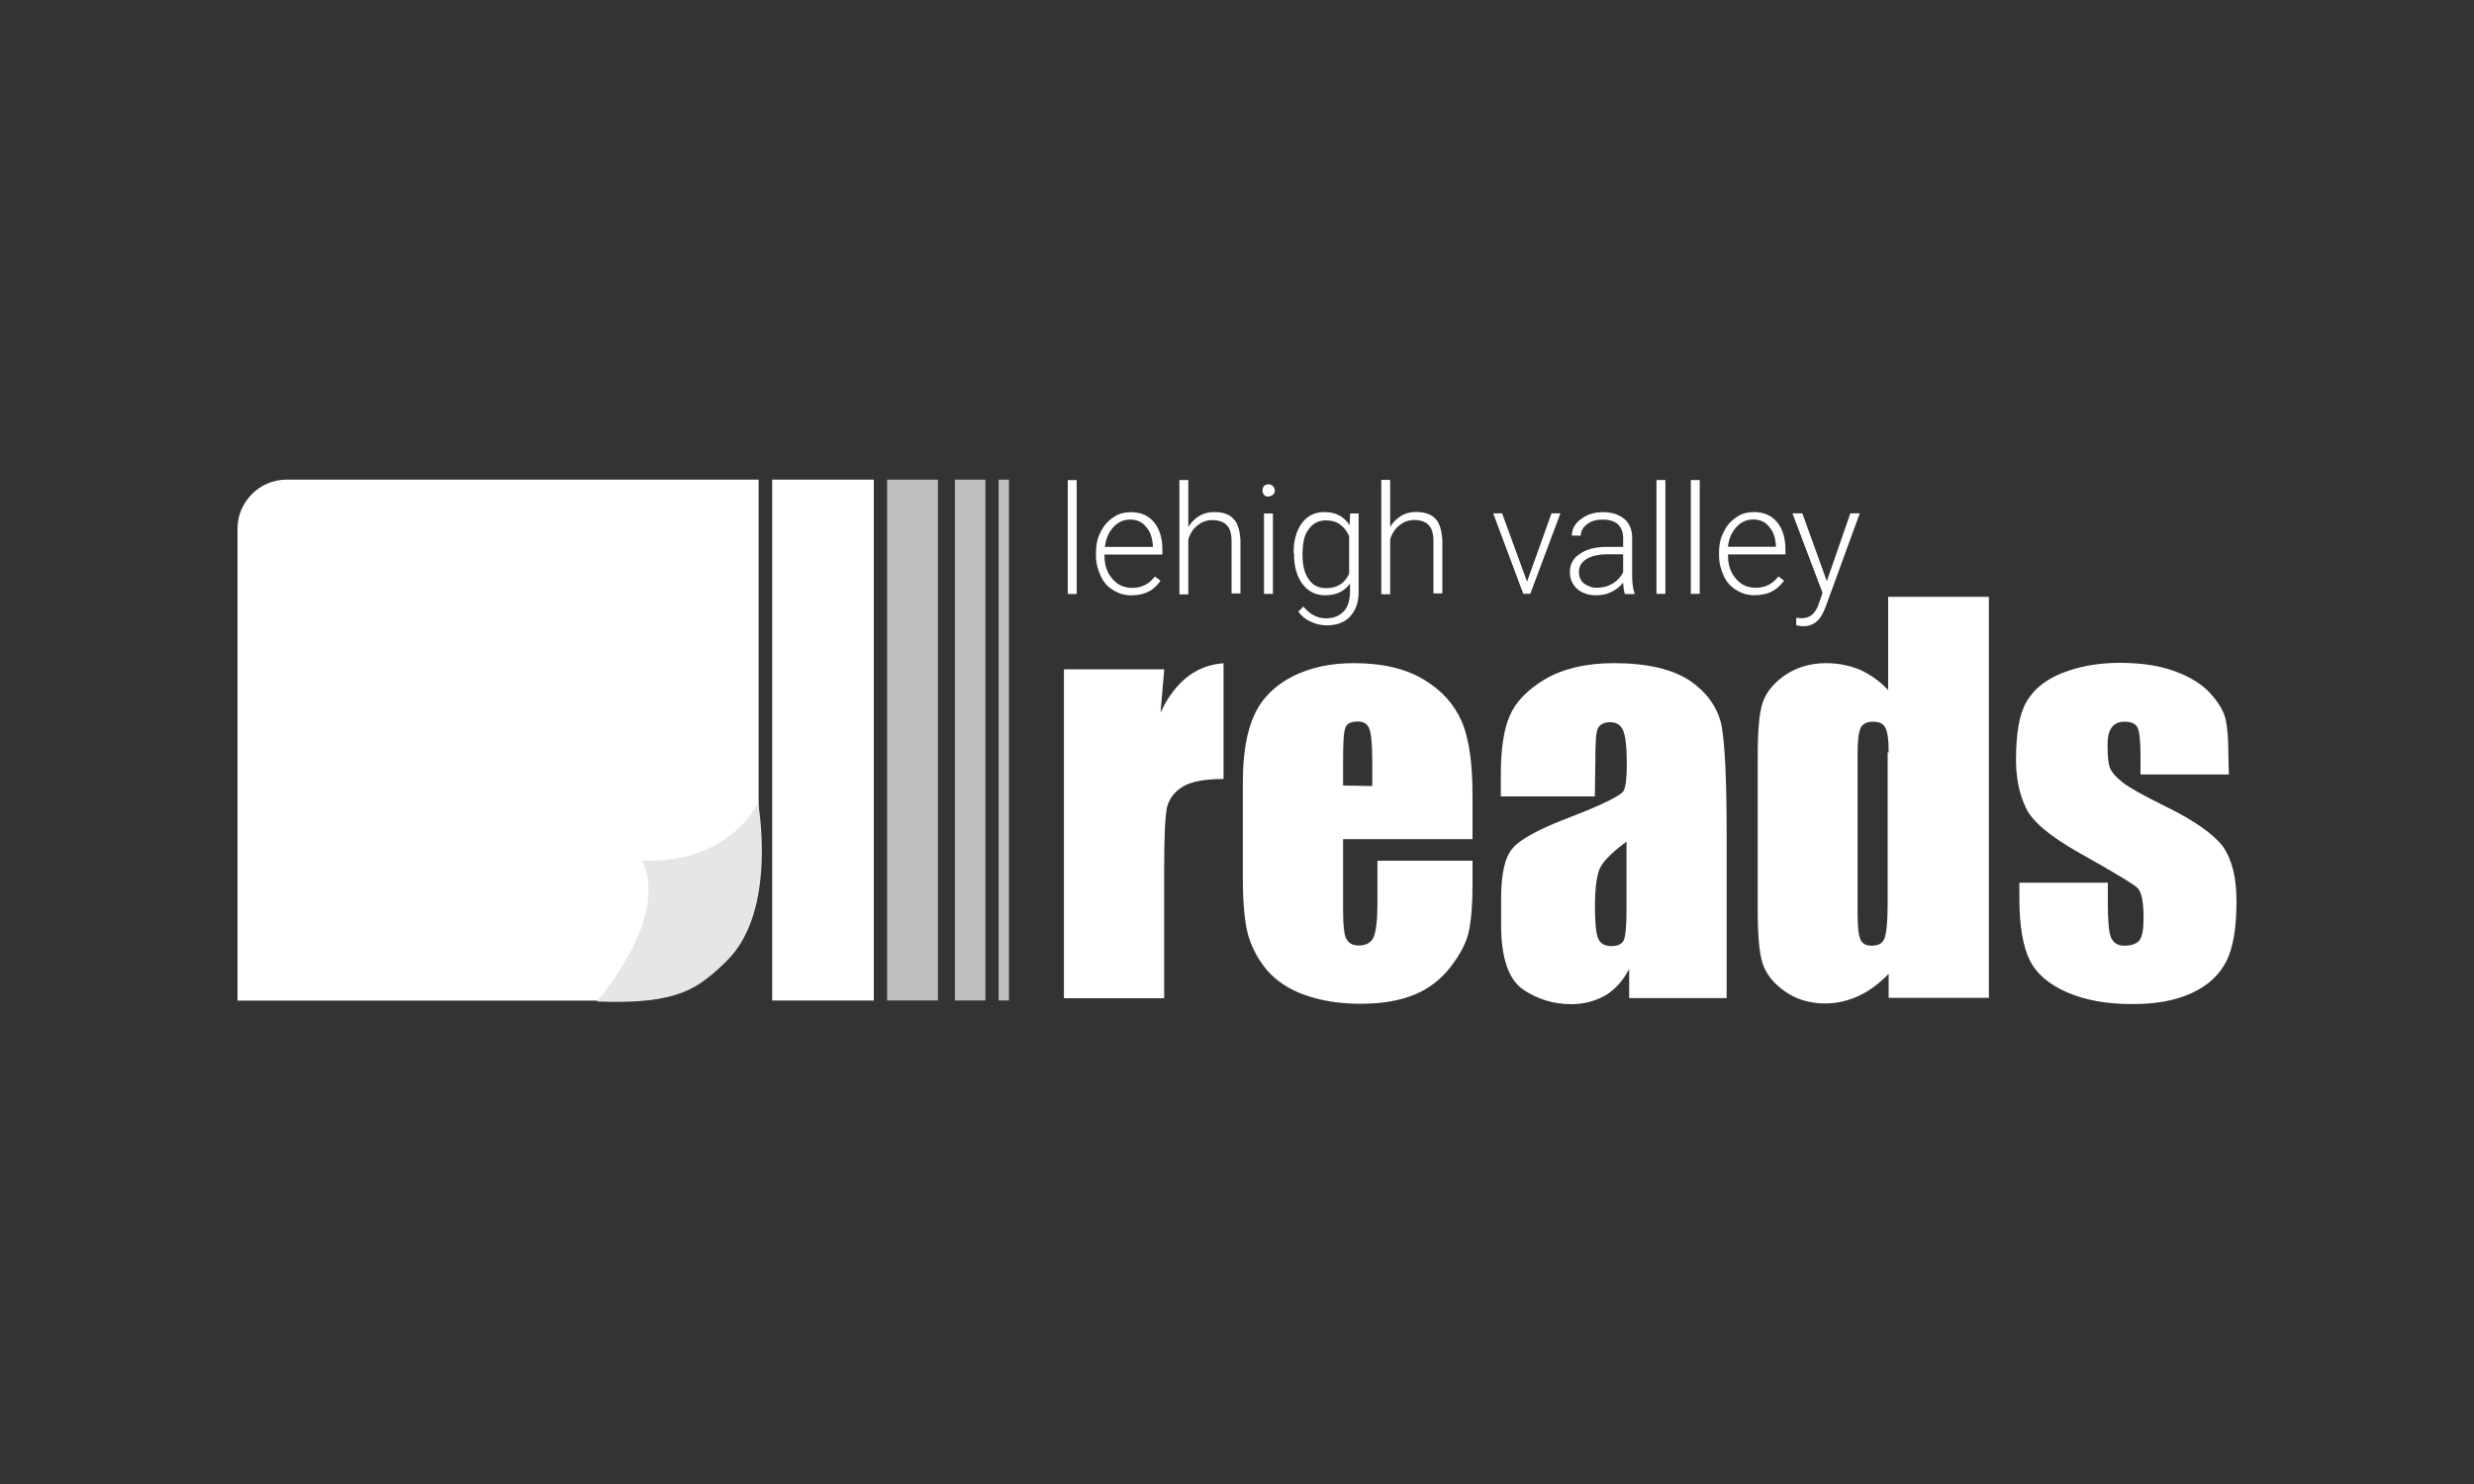 <?xml version="1.0" encoding="UTF-8"?><svg id="Layer_1" xmlns="http://www.w3.org/2000/svg" viewBox="0 0 250 150"><rect x="0" y="0" width="250" height="150" fill="#333333" stroke="none"/><path d="m64.24,101.14H24v-47.71c0-2.71,2.24-4.95,4.95-4.95h47.71v40.24c0,6.85-5.56,12.41-12.41,12.41Z" style="fill:#fff;"/><path d="m78.03,48.48h10.27v52.65h-10.27v-52.65Z" style="fill:#fff;"/><path d="m89.64,48.48h5.14v52.65h-5.14v-52.65Z" style="fill:#fff; opacity:.68;"/><path d="m96.49,48.48h3.09v52.65h-3.09v-52.65Z" style="fill:#fff; opacity:.68;"/><path d="m100.91,48.48h1.05v52.65h-1.05v-52.65Z" style="fill:#fff; opacity:.68;"/><path d="m117.65,67.65l-.38,4.38c1.47-3.14,3.61-4.8,6.37-4.99v11.7c-1.85,0-3.23.24-4.09.76s-1.38,1.19-1.62,2.09c-.19.9-.29,2.95-.29,6.18v13.13h-10.13v-33.25h10.13Zm31.15,17.17h-13.08v7.18c0,1.52.1,2.47.33,2.9.24.43.62.67,1.24.67.76,0,1.28-.29,1.52-.86.24-.57.38-1.71.38-3.33v-4.38h9.61v2.47c0,2.05-.14,3.61-.38,4.71s-.86,2.28-1.81,3.52-2.14,2.19-3.61,2.81-3.28.95-5.52.95-4.04-.33-5.66-.9-2.9-1.47-3.81-2.52c-.9-1.09-1.52-2.28-1.9-3.57-.33-1.28-.52-3.19-.52-5.66v-9.7c0-2.9.38-5.18,1.19-6.9.76-1.66,2.09-2.95,3.85-3.85,1.81-.9,3.85-1.33,6.14-1.33,2.85,0,5.18.52,7.04,1.62s3.14,2.52,3.9,4.28,1.09,4.28,1.09,7.51v4.38h0Zm-10.13-5.37v-2.43c0-1.71-.1-2.81-.29-3.33s-.57-.76-1.14-.76c-.71,0-1.14.19-1.28.62-.19.43-.24,1.57-.24,3.42v2.43l2.95.05Zm22.5,1.05h-9.51v-2.19c0-2.57.29-4.57.9-5.95.57-1.38,1.76-2.62,3.57-3.71,1.81-1.05,4.09-1.62,6.94-1.62,3.42,0,5.99.62,7.75,1.81,1.71,1.19,2.76,2.71,3.14,4.47.33,1.76.52,5.37.52,10.89v16.69h-9.85v-2.95c-.62,1.19-1.43,2.09-2.38,2.66-1,.57-2.14.9-3.47.9-1.76,0-3.38-.48-4.85-1.47s-2.24-3.19-2.24-6.52v-2.71c0-2.47.38-4.19,1.19-5.09.76-.9,2.71-1.95,5.85-3.14,3.33-1.28,5.09-2.19,5.33-2.62s.33-1.38.33-2.76c0-1.71-.14-2.85-.38-3.38s-.67-.81-1.28-.81c-.67,0-1.09.24-1.28.67-.19.43-.24,1.57-.24,3.42l-.05,3.38h0Zm3.19,4.57c-1.62,1.19-2.57,2.19-2.81,3-.24.81-.38,1.95-.38,3.47,0,1.71.1,2.81.33,3.33s.67.76,1.33.76c.62,0,1.05-.19,1.24-.57.19-.38.29-1.43.29-3.09v-6.9h0Zm36.62-24.73v40.52h-10.13v-2.43c-.95,1-2,1.76-3.04,2.24s-2.19.76-3.38.76c-1.57,0-2.95-.43-4.09-1.24s-1.9-1.76-2.24-2.85-.48-2.85-.48-5.33v-15.51c0-2.57.14-4.38.48-5.42.33-1.05,1.09-2,2.24-2.81,1.19-.81,2.57-1.24,4.19-1.24,1.24,0,2.38.24,3.42.67,1.05.48,2,1.14,2.85,2.05v-9.42h10.18Zm-10.13,15.7c0-1.24-.1-2.05-.33-2.47-.19-.43-.62-.62-1.24-.62s-1,.19-1.24.57c-.19.38-.33,1.24-.33,2.52v16.27c0,1.33.1,2.24.29,2.66s.57.62,1.14.62c.67,0,1.09-.24,1.28-.71s.33-1.62.33-3.47v-15.36h.1Zm34.39,2.24h-8.94v-1.81c0-1.52-.1-2.52-.29-2.9-.19-.43-.62-.62-1.33-.62-.57,0-1,.19-1.28.57-.29.38-.43.95-.43,1.71,0,1,.05,1.76.19,2.24s.57,1,1.28,1.57c.71.57,2.19,1.38,4.38,2.47,2.95,1.43,4.85,2.81,5.8,4.04.9,1.28,1.38,3.09,1.38,5.52,0,2.71-.33,4.76-1.05,6.14s-1.85,2.43-3.52,3.19-3.61,1.09-5.95,1.09c-2.57,0-4.76-.38-6.61-1.19s-3.09-1.9-3.76-3.23c-.67-1.38-1.05-3.42-1.05-6.23v-1.62h8.94v2.09c0,1.81.1,2.95.33,3.47s.67.81,1.33.81c.71,0,1.24-.19,1.52-.52.29-.38.43-1.09.43-2.28,0-1.57-.19-2.57-.57-3-.38-.38-2.33-1.57-5.9-3.57-2.95-1.66-4.8-3.19-5.42-4.57-.67-1.38-1-3-1-4.85,0-2.66.33-4.61,1.05-5.85.71-1.24,1.9-2.24,3.57-2.9,1.66-.67,3.61-1.05,5.85-1.05s4.09.29,5.61.86c1.52.57,2.71,1.28,3.57,2.24.81.9,1.33,1.76,1.52,2.57.19.81.29,2,.29,3.66l.05,1.95h0Z" style="fill:#fff;"/><path d="m108.8,60.04h-.9v-11.51h.9v11.51Zm5.56.14c-.71,0-1.33-.19-1.85-.52-.57-.33-1-.81-1.28-1.43s-.48-1.28-.48-2.05v-.33c0-.76.14-1.47.48-2.09.29-.62.71-1.09,1.28-1.47.52-.38,1.14-.52,1.76-.52,1,0,1.76.33,2.33,1s.86,1.62.86,2.76v.52h-5.85v.19c0,.9.29,1.71.81,2.28.52.62,1.19.9,2,.9.48,0,.9-.1,1.28-.29.38-.19.71-.48,1-.86l.57.43c-.67,1-1.62,1.47-2.9,1.47h0Zm-.14-7.66c-.67,0-1.24.24-1.71.76s-.76,1.14-.86,2h4.85v-.1c-.05-.76-.24-1.43-.67-1.9-.38-.52-.95-.76-1.62-.76Zm5.85.76c.29-.48.67-.86,1.14-1.14s.95-.38,1.52-.38c.86,0,1.52.24,1.95.71.43.48.62,1.24.67,2.19v5.33h-.9v-5.28c0-.71-.14-1.28-.48-1.62-.29-.33-.81-.52-1.47-.52-.57,0-1.05.19-1.47.52-.43.33-.76.81-.95,1.43v5.56h-.9v-11.56h.9v4.76h0Zm7.51-3.71c0-.19.05-.33.14-.43s.24-.19.43-.19.33.05.48.19c.1.1.19.24.19.43s-.05.33-.19.43c-.1.1-.29.19-.48.19s-.33-.05-.43-.19c-.1-.1-.14-.24-.14-.43Zm1.05,10.46h-.9v-8.13h.9v8.13Zm2.09-4.14c0-1.28.29-2.28.86-3.04s1.33-1.09,2.28-1.09c1.09,0,1.95.43,2.52,1.33l.05-1.19h.86v7.94c0,1.05-.29,1.85-.86,2.47-.57.62-1.38.9-2.38.9-.57,0-1.09-.14-1.62-.38s-.9-.57-1.24-1l.52-.52c.62.76,1.38,1.19,2.28,1.19.76,0,1.33-.24,1.76-.67s.62-1.05.67-1.85v-1c-.57.81-1.43,1.19-2.52,1.19-.95,0-1.71-.38-2.28-1.14-.57-.76-.86-1.76-.86-3.04v-.1s-.05,0-.05,0Zm.9.19c0,1.05.19,1.85.62,2.47.43.62,1,.9,1.76.9,1.09,0,1.9-.48,2.33-1.47v-3.76c-.19-.52-.52-.9-.9-1.19-.38-.29-.86-.43-1.43-.43-.76,0-1.33.29-1.76.9-.43.52-.62,1.38-.62,2.57h0Zm8.85-2.81c.29-.48.67-.86,1.14-1.14s.95-.38,1.52-.38c.86,0,1.52.24,1.95.71s.62,1.24.67,2.19v5.33h-.9v-5.28c0-.71-.14-1.28-.48-1.62-.29-.33-.81-.52-1.47-.52-.57,0-1.05.19-1.47.52s-.76.81-.95,1.43v5.56h-.9v-11.56h.9v4.76Zm13.84,5.52l2.47-6.9h.9l-3.04,8.13h-.71l-3.04-8.13h.9l2.52,6.9Zm9.89,1.24c-.1-.24-.14-.62-.19-1.14-.33.43-.71.71-1.19.95s-1,.33-1.57.33c-.76,0-1.43-.24-1.9-.67s-.71-1-.71-1.66c0-.81.33-1.43,1-1.85.67-.48,1.57-.71,2.76-.71h1.62v-.9c0-.57-.19-1.05-.52-1.38-.38-.33-.9-.48-1.57-.48-.62,0-1.14.14-1.57.48s-.62.71-.62,1.14h-.9c0-.67.29-1.19.9-1.66s1.33-.71,2.24-.71,1.62.24,2.14.67.81,1.09.81,1.9v3.85c0,.81.1,1.38.24,1.76v.1h-.95Zm-2.85-.62c.62,0,1.14-.14,1.62-.43.48-.29.81-.67,1.05-1.14v-1.81h-1.62c-.9,0-1.62.19-2.09.48-.52.33-.76.76-.76,1.33,0,.48.19.86.52,1.14.33.24.76.43,1.28.43h0Zm6.94.62h-.9v-11.51h.9v11.51Zm3.47,0h-.9v-11.51h.9v11.51Zm5.56.14c-.71,0-1.33-.19-1.85-.52-.57-.33-1-.81-1.28-1.43s-.48-1.28-.48-2.05v-.33c0-.76.14-1.47.48-2.09.29-.62.71-1.09,1.28-1.47.52-.38,1.14-.52,1.76-.52,1,0,1.76.33,2.33,1,.57.67.86,1.62.86,2.76v.52h-5.8v.19c0,.9.29,1.71.81,2.28.52.62,1.19.9,2,.9.48,0,.9-.1,1.28-.29.38-.19.71-.48,1-.86l.57.43c-.71,1-1.66,1.47-2.95,1.47h0Zm-.14-7.66c-.67,0-1.24.24-1.71.76s-.76,1.14-.86,2h4.85v-.1c-.05-.76-.24-1.43-.67-1.9-.38-.52-.95-.76-1.62-.76h0Zm7.42,6.23l2.38-6.85h.95l-3.47,9.51-.19.43c-.43,1-1.14,1.47-2.05,1.47-.24,0-.43-.05-.71-.1v-.76l.48.05c.43,0,.81-.1,1.09-.33.29-.24.52-.57.71-1.14l.38-1.09-3.04-8.04h1l2.47,6.85h0Z" style="fill:#fff;"/><path d="m60.29,101.23s7.51-8.47,4.57-14.27c0,0,7.99.86,11.75-5.8,0,0,2,10.94-3.19,15.98-2.81,2.66-4.61,4.42-13.13,4.09Z" style="fill:#e6e6e6;"/></svg>